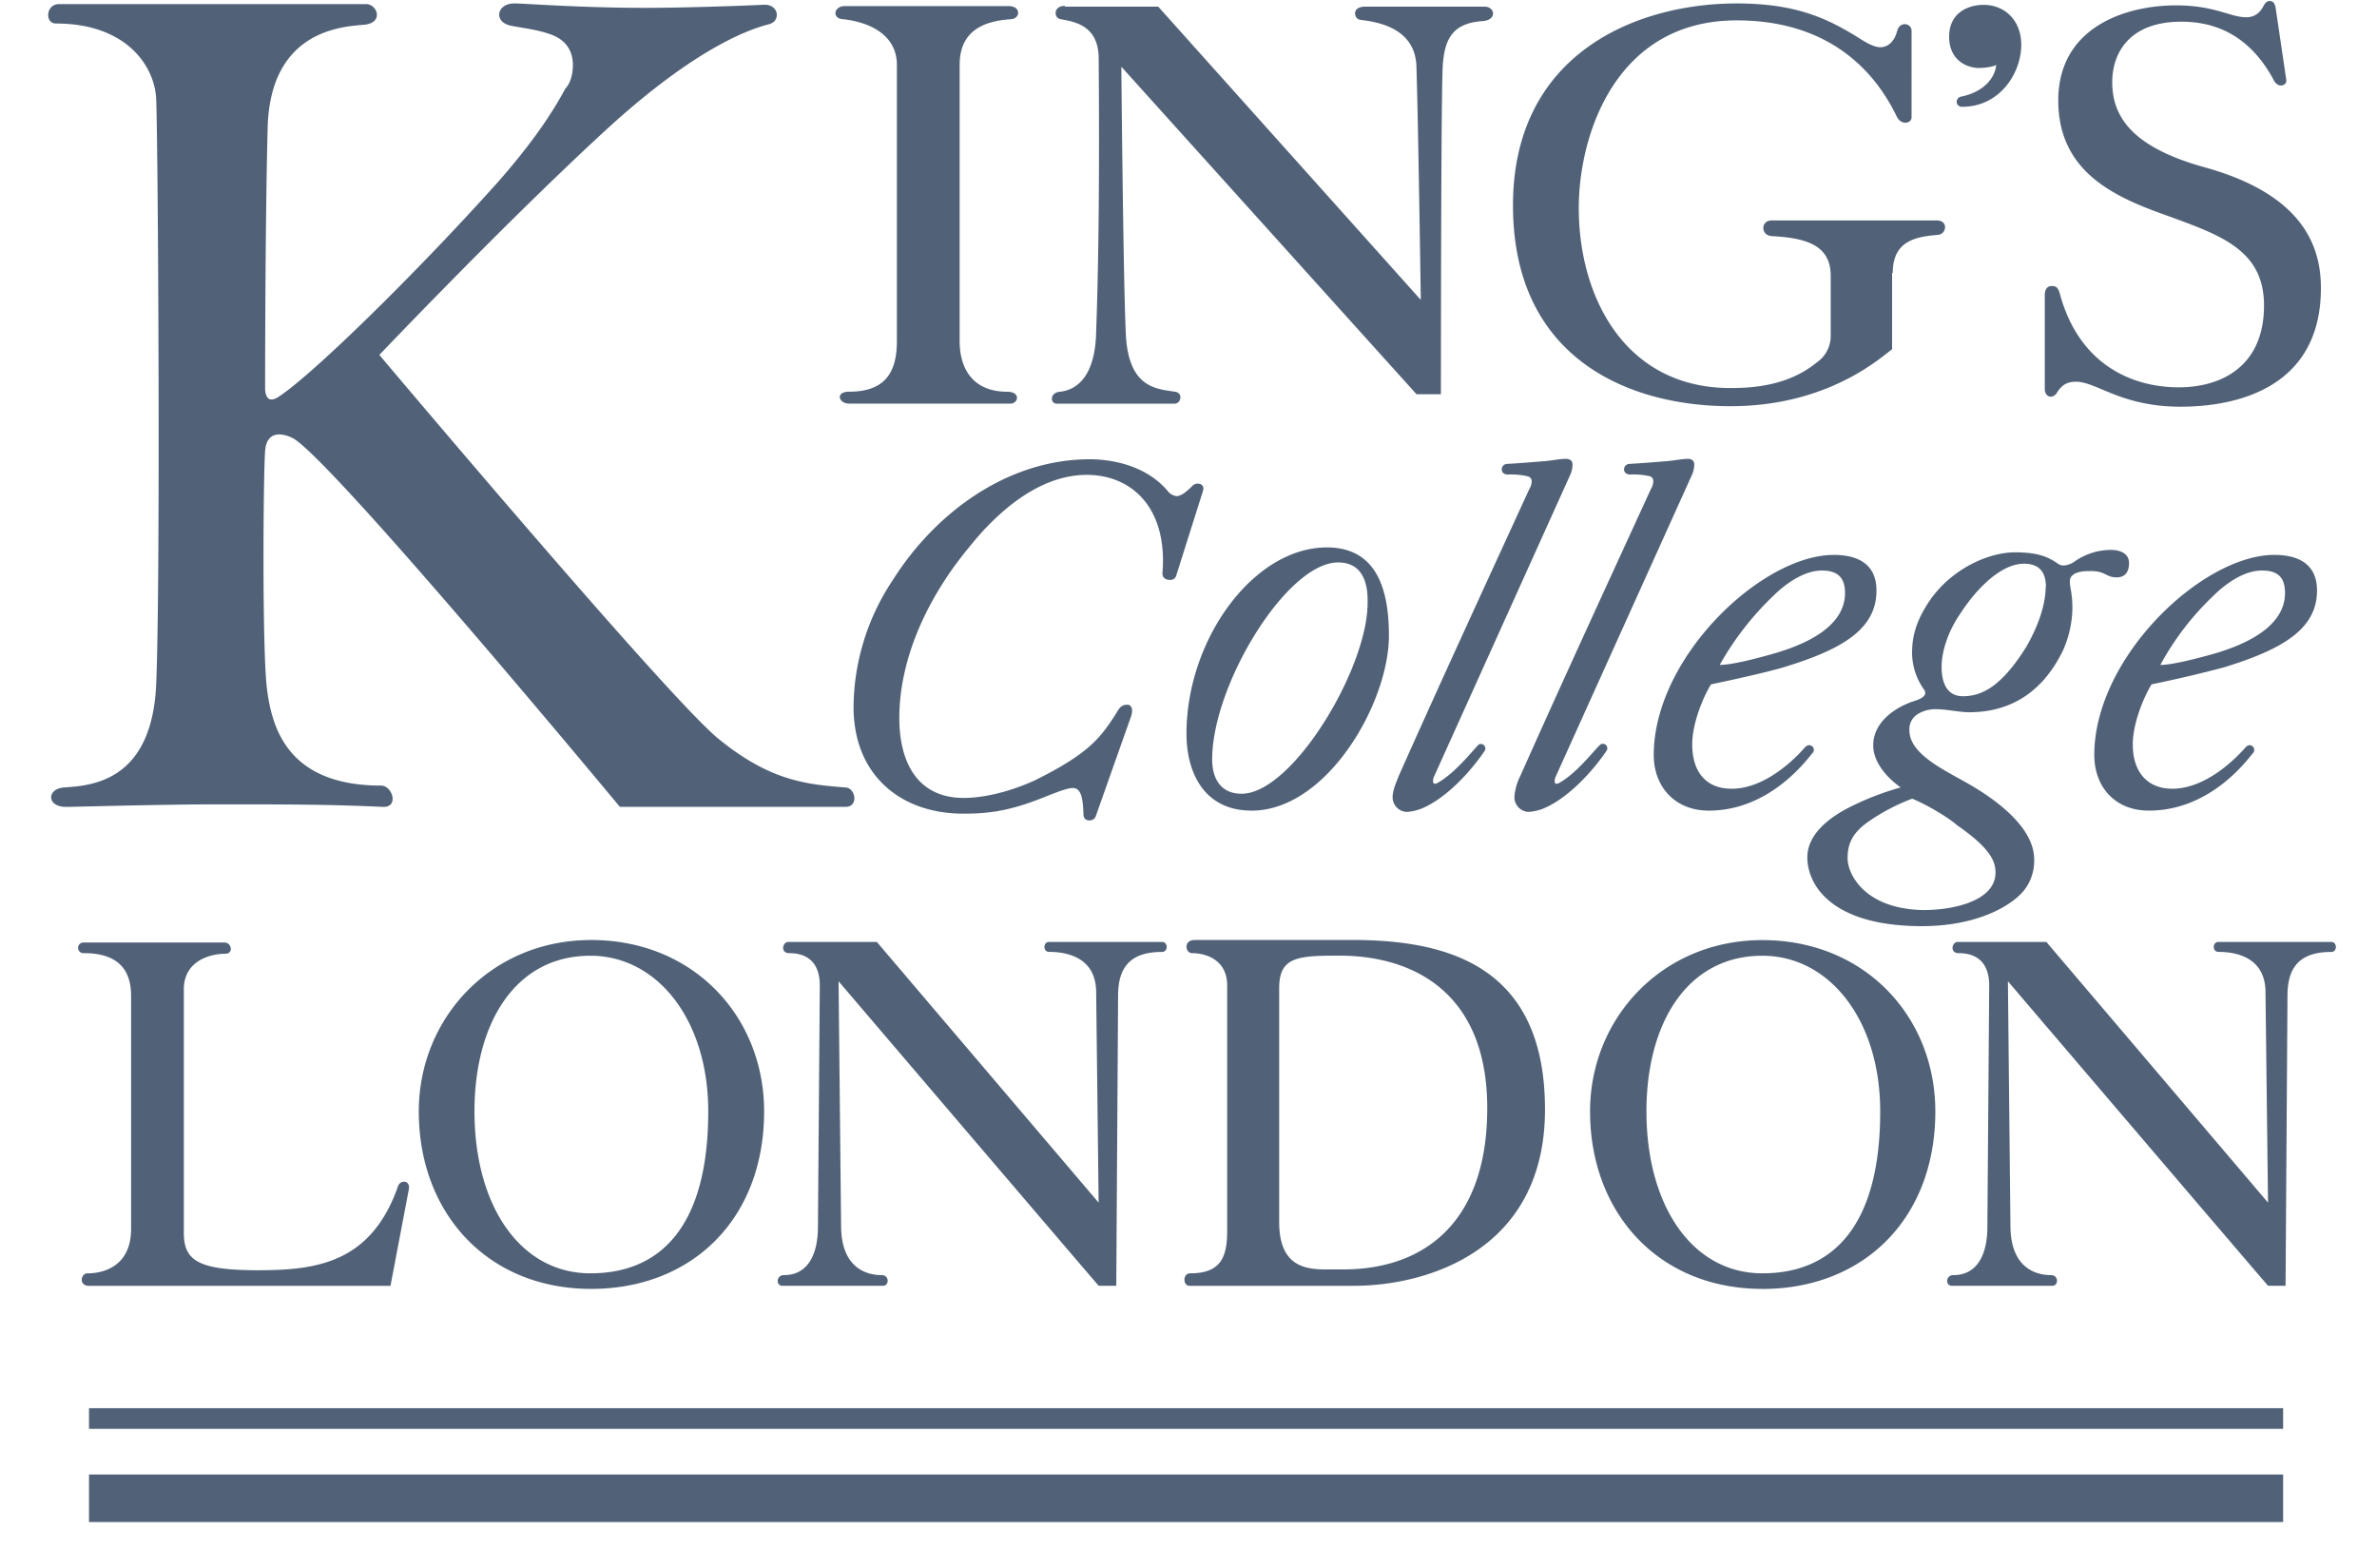 <svg width="47" height="31" viewBox="0 0 47 31" fill="none" xmlns="http://www.w3.org/2000/svg"><path fill-rule="evenodd" clip-rule="evenodd" d="M43.906 12.887c-.459.136-.965.26-1.19.26a5.475 5.475 0 0 1 1.041-1.36c.224-.223.595-.507.965-.507.322 0 .459.136.459.446 0 .592-.62.951-1.277 1.16h.002Zm.645 2.003c.074-.1-.06-.235-.162-.1-.31.347-.855.804-1.437.804-.496 0-.781-.334-.781-.877 0-.408.211-.927.372-1.187a26.057 26.057 0 0 0 1.425-.334c1.177-.36 1.846-.766 1.846-1.52 0-.52-.362-.705-.844-.705-1.425 0-3.56 2.027-3.56 3.956 0 .618.398 1.1 1.08 1.1.892 0 1.598-.542 2.056-1.137h.005Zm.556-13.202a.095.095 0 0 0 .099-.111L44.994.143c-.024-.099-.06-.123-.12-.123-.038 0-.074.024-.112.086-.06.123-.16.235-.347.235-.322 0-.62-.235-1.387-.235-1.004 0-2.33.433-2.33 1.88 0 1.446 1.165 1.927 2.172 2.285 1.053.383 1.896.68 1.896 1.768 0 1.224-.867 1.619-1.685 1.619-.905 0-1.97-.433-2.353-1.854-.037-.124-.074-.149-.161-.149-.074 0-.136.05-.136.186v1.842c0 .11.06.16.12.16a.15.15 0 0 0 .124-.086c.075-.111.162-.21.372-.21.41 0 .892.494 2.07.494 1.025 0 2.774-.321 2.774-2.346 0-.804-.334-1.842-2.292-2.385-1.387-.384-1.834-.963-1.834-1.682 0-.605.362-1.199 1.364-1.199.496 0 1.3.136 1.846 1.187.06.074.1.074.136.074l-.004-.002Zm-5.96-.345c.149 0 .298-.038.323-.06-.013.21-.199.531-.707.63a.108.108 0 0 0-.074.1.101.101 0 0 0 .07.094.101.101 0 0 0 .042.004c.743 0 1.165-.668 1.165-1.224 0-.494-.335-.791-.744-.791-.297 0-.682.148-.682.63 0 .445.322.619.608.619v-.002Zm1.302 10.26c0 .308-.12.729-.384 1.186-.508.816-.905.976-1.252.976-.297 0-.422-.235-.422-.58 0-.298.123-.693.361-1.04.348-.54.831-1 1.267-1 .285 0 .434.148.434.457h-.004Zm-2.367 6.39c-1.19 0-1.55-.693-1.55-1.027 0-.321.125-.532.46-.754.254-.172.529-.313.817-.421.297.12.731.383.88.519.644.445.768.704.768.94 0 .593-.917.741-1.375.741v.001Zm3.767-6.577c.125 0 .248-.06.248-.284 0-.198-.186-.26-.362-.26-.252.002-.498.08-.706.223-.06.05-.223.123-.322.06-.198-.136-.384-.235-.867-.235-.484 0-1.19.285-1.648.902-.322.457-.385.78-.385 1.1.005.248.083.489.224.693.024.036.036.049.036.086 0 .074-.099.124-.26.173-.284.1-.768.371-.768.865 0 .322.26.63.543.829a5.594 5.594 0 0 0-1.066.42c-.372.198-.78.52-.78.963 0 .52.446 1.36 2.267 1.36 1.066 0 1.735-.383 1.995-.68a.939.939 0 0 0 .223-.643c0-.58-.644-1.124-1.35-1.52-.459-.26-1.116-.569-1.116-1.026a.348.348 0 0 1 .161-.322.665.665 0 0 1 .372-.098c.199 0 .459.06.644.06.583 0 1.363-.198 1.86-1.224.116-.26.18-.543.185-.828 0-.321-.05-.395-.05-.541 0-.12.125-.198.372-.198.335-.012.335.123.543.123l.007.002Zm-6.655 1.47c-.458.137-.954.26-1.19.26a5.826 5.826 0 0 1 1.054-1.36c.223-.222.595-.506.965-.506.31 0 .458.136.458.446 0 .592-.619.951-1.289 1.16h.002Zm.645 2.004c.086-.1-.06-.235-.162-.1-.309.347-.854.804-1.437.804-.508 0-.78-.334-.78-.877 0-.408.21-.927.372-1.187.358-.074 1.09-.235 1.424-.334 1.19-.36 1.847-.766 1.847-1.52 0-.52-.362-.705-.845-.705-1.425 0-3.559 2.027-3.559 3.956 0 .618.41 1.1 1.091 1.1.88 0 1.586-.542 2.045-1.137h.004Zm-3.148-5.377a.328.328 0 0 1-.05.16c-.867 1.891-1.734 3.77-2.577 5.661a1.117 1.117 0 0 0-.12.421.29.29 0 0 0 .284.297.977.977 0 0 0 .273-.06c.47-.186.965-.705 1.266-1.15a.088.088 0 0 0-.066-.136.088.088 0 0 0-.058.015c-.123.112-.458.557-.805.754-.06.037-.124.037-.087-.099l2.69-5.957a.548.548 0 0 0 .06-.235c0-.074-.05-.112-.125-.112-.123 0-.284.038-.47.05-.161.012-.447.037-.695.05a.109.109 0 0 0-.099.11c0 .061.05.1.124.1.134-.006.267.006.397.037a.101.101 0 0 1 .058.094Zm4.734-4.116c0-.656.483-.717.905-.755.16-.024.198-.284-.038-.284h-3.259c-.223 0-.223.297 0 .31.644.036 1.165.16 1.165.781v1.174a.633.633 0 0 1-.273.541c-.57.47-1.288.508-1.71.508-2.07 0-2.998-1.78-2.998-3.56 0-1.444.73-3.709 3.123-3.709 2.143 0 2.912 1.384 3.172 1.916.087.161.285.124.285 0V.613c0-.161-.236-.198-.285 0-.05.198-.174.321-.335.321-.12 0-.285-.099-.347-.136-.644-.407-1.264-.73-2.49-.73-1.983 0-4.424.99-4.424 3.993 0 3.029 2.292 3.97 4.3 3.97 1.97 0 3.011-1.001 3.196-1.125v-1.51h.013Zm-7.138 4.116a.335.335 0 0 1-.05.16c-.867 1.891-1.734 3.77-2.577 5.661-.037.1-.124.285-.124.421a.29.29 0 0 0 .285.297.977.977 0 0 0 .273-.06c.47-.186.965-.705 1.264-1.15a.088.088 0 0 0-.014-.107.088.088 0 0 0-.107-.014c-.112.112-.458.557-.806.754-.06.037-.12.037-.086-.099l2.689-5.957a.546.546 0 0 0 .06-.235c0-.074-.05-.112-.136-.112-.12 0-.285.038-.47.05-.162.012-.447.037-.695.05a.109.109 0 0 0-.099.11c0 .061.05.1.12.1.134-.006.268.006.398.037a.098.098 0 0 1 .074.098l.001-.004Zm-3.829 1.607c.483 0 .595.408.583.803 0 1.298-1.488 3.77-2.491 3.77-.41 0-.582-.297-.582-.68 0-1.47 1.474-3.893 2.49-3.893Zm-.223-.297c-1.448 0-2.775 1.817-2.775 3.684 0 .766.347 1.52 1.289 1.52 1.486 0 2.714-2.126 2.714-3.461-.001-.84-.2-1.743-1.228-1.743ZM21.055.116c-.223 0-.223.223-.099.26.248.05.768.099.768.782.013 1.595.013 3.696-.05 5.401-.011.606-.198 1.126-.718 1.187-.198.013-.198.235-.06.235h2.33c.124 0 .173-.21.012-.235-.362-.06-.942-.06-.979-1.187-.05-1.1-.087-5.24-.087-5.24l5.837 6.476h.482s0-6.056.038-6.514c.037-.53.21-.828.793-.864.285-.025.235-.285.037-.285H26.99c-.285 0-.21.26-.087.26.26.037 1.066.123 1.103.902.037 1.125.087 4.635.087 4.635L22.902.132h-1.847V.116Zm2.082 11.35a.12.12 0 0 0 .124-.099l.52-1.644c.038-.1-.012-.161-.099-.161a.154.154 0 0 0-.111.05c-.1.099-.211.197-.31.197a.28.28 0 0 1-.149-.074c-.458-.568-1.202-.655-1.561-.655-1.648 0-3.073 1.076-3.904 2.398a4.576 4.576 0 0 0-.77 2.496c0 1.36.941 2.113 2.168 2.113.543 0 .965-.06 1.71-.37.162-.06.347-.137.459-.137.186 0 .198.273.21.52a.11.11 0 0 0 .076.116.11.11 0 0 0 .049.004.126.126 0 0 0 .123-.099l.695-1.965c.049-.16-.013-.223-.075-.223-.1 0-.149.038-.223.174-.31.48-.533.79-1.611 1.323-.458.21-.979.346-1.4.346-.914.002-1.276-.7-1.276-1.579 0-1.161.543-2.373 1.387-3.386.533-.668 1.363-1.422 2.317-1.422.917 0 1.599.68 1.5 1.928-.013.1.06.149.148.149h.003Zm-4.162-4.722V1.283c0-.68.482-.865 1.003-.903.198 0 .223-.26-.037-.26h-3.235c-.224 0-.26.248-.037.26.482.05 1.065.285 1.065.903v5.461c0 .606-.223 1-.942 1-.285 0-.21.236 0 .236h3.185c.161 0 .21-.235-.06-.235-.682 0-.942-.457-.942-1.001Zm-7.648-5.451c0 .198-.06.37-.148.457-.297.556-.719 1.15-1.327 1.842-1.548 1.73-3.62 3.77-4.324 4.24-.224.16-.286 0-.286-.161 0-.124 0-3.177.05-5.142C5.342.564 6.816.527 7.2.489c.397-.037.26-.408.038-.408H1.166c-.26 0-.285.384-.06.384 1.425 0 1.97.877 1.983 1.52.037.94.086 9.493 0 11.52-.075 1.965-1.302 2.027-1.822 2.064-.347.025-.347.384.037.384.223 0 1.846-.05 3.011-.05 1.351 0 2.169 0 3.257.05.323.012.186-.421-.036-.421-1.835 0-2.157-1.125-2.256-1.904-.1-.766-.074-4.301-.037-4.722.037-.445.422-.32.583-.222.904.605 6.43 7.268 6.43 7.268h4.465c.26 0 .197-.371 0-.383-.769-.06-1.488-.124-2.516-.963-.991-.803-6.704-7.589-6.704-7.589s2.54-2.67 4.51-4.475C13.92.798 14.985.54 15.208.478c.236-.06.199-.408-.123-.383-.52.024-1.587.06-2.33.06-1.289 0-2.367-.087-2.59-.087-.347 0-.422.383-.037.445.26.05.508.074.78.174.32.123.42.359.42.606Zm27.386 17.33c-.124 0-.161.222.012.222.198 0 .607.05.607.643l-.036 4.771c0 .52-.186.951-.669.951-.161 0-.161.211-.037.211h1.993c.123 0 .123-.21-.025-.21-.285 0-.793-.124-.806-.952l-.05-4.858s5.106 5.983 5.144 6.02h.346l.038-5.736c0-.568.248-.864.867-.864.12 0 .12-.198 0-.198h-2.232c-.124 0-.124.197 0 .197.224 0 .917.037.93.78l.05 4.177-4.383-5.154h-1.75Zm-6.158 3.35c0-1.744.806-3.077 2.292-3.077 1.328 0 2.33 1.273 2.33 3.077 0 2.226-.905 3.202-2.33 3.202-1.388-.001-2.292-1.337-2.292-3.202Zm2.292 3.511c1.996 0 3.42-1.383 3.42-3.51 0-1.865-1.387-3.387-3.42-3.387-1.982 0-3.407 1.545-3.407 3.386 0 2.002 1.35 3.51 3.407 3.51v.001Zm-9.554-5.947c0-.618.362-.643 1.19-.643 1.447 0 2.924.717 2.924 3.016 0 2.238-1.226 3.188-2.85 3.188h-.347c-.434 0-.917-.086-.917-.939v-4.622Zm-1.672-.952c-.224 0-.187.26-.05.26.26 0 .694.12.694.643v4.845c0 .52-.124.842-.731.842-.15 0-.15.247-.013.247h3.248c1.425 0 3.78-.68 3.78-3.488 0-2.844-1.93-3.35-3.817-3.35l-3.111.001Zm-8.03.038c-.124 0-.162.222.012.222.198 0 .607.05.607.643l-.037 4.771c0 .52-.186.951-.67.951-.16 0-.16.211-.037.211h1.995c.125 0 .125-.21-.024-.21-.285 0-.794-.124-.806-.952l-.05-4.858s5.106 5.983 5.143 6.02h.348l.036-5.736c0-.568.248-.864.868-.864.124 0 .124-.198 0-.198h-2.232c-.124 0-.124.197 0 .197.223 0 .917.037.93.78l.049 4.177-4.386-5.154H15.59Zm-6.209 3.35c0-1.744.805-3.077 2.292-3.077 1.327 0 2.33 1.273 2.33 3.077 0 2.226-.904 3.202-2.33 3.202-1.387 0-2.292-1.335-2.292-3.202Zm2.307 3.51c1.995 0 3.42-1.383 3.42-3.51 0-1.865-1.387-3.388-3.42-3.388-1.982 0-3.408 1.546-3.408 3.387-.002 2.002 1.349 3.511 3.408 3.511Zm33.459 3.669H1.76v.941h43.384v-.94l.003-.001Zm0-1.31H1.76v.408h43.384v-.406l.003-.002ZM1.662 18.635a.107.107 0 0 0-.083.026.107.107 0 0 0-.026.122.106.106 0 0 0 .109.062c.582 0 .93.247.93.842v4.611c0 .692-.483.878-.868.878-.124 0-.174.247.037.247h5.96l.362-1.904c.037-.185-.16-.198-.21-.074-.533 1.533-1.624 1.669-2.776 1.669-1.19 0-1.462-.198-1.462-.742v-4.81c0-.58.543-.705.818-.705.173 0 .124-.222-.012-.222H1.66Z" fill="#516278"/></svg>